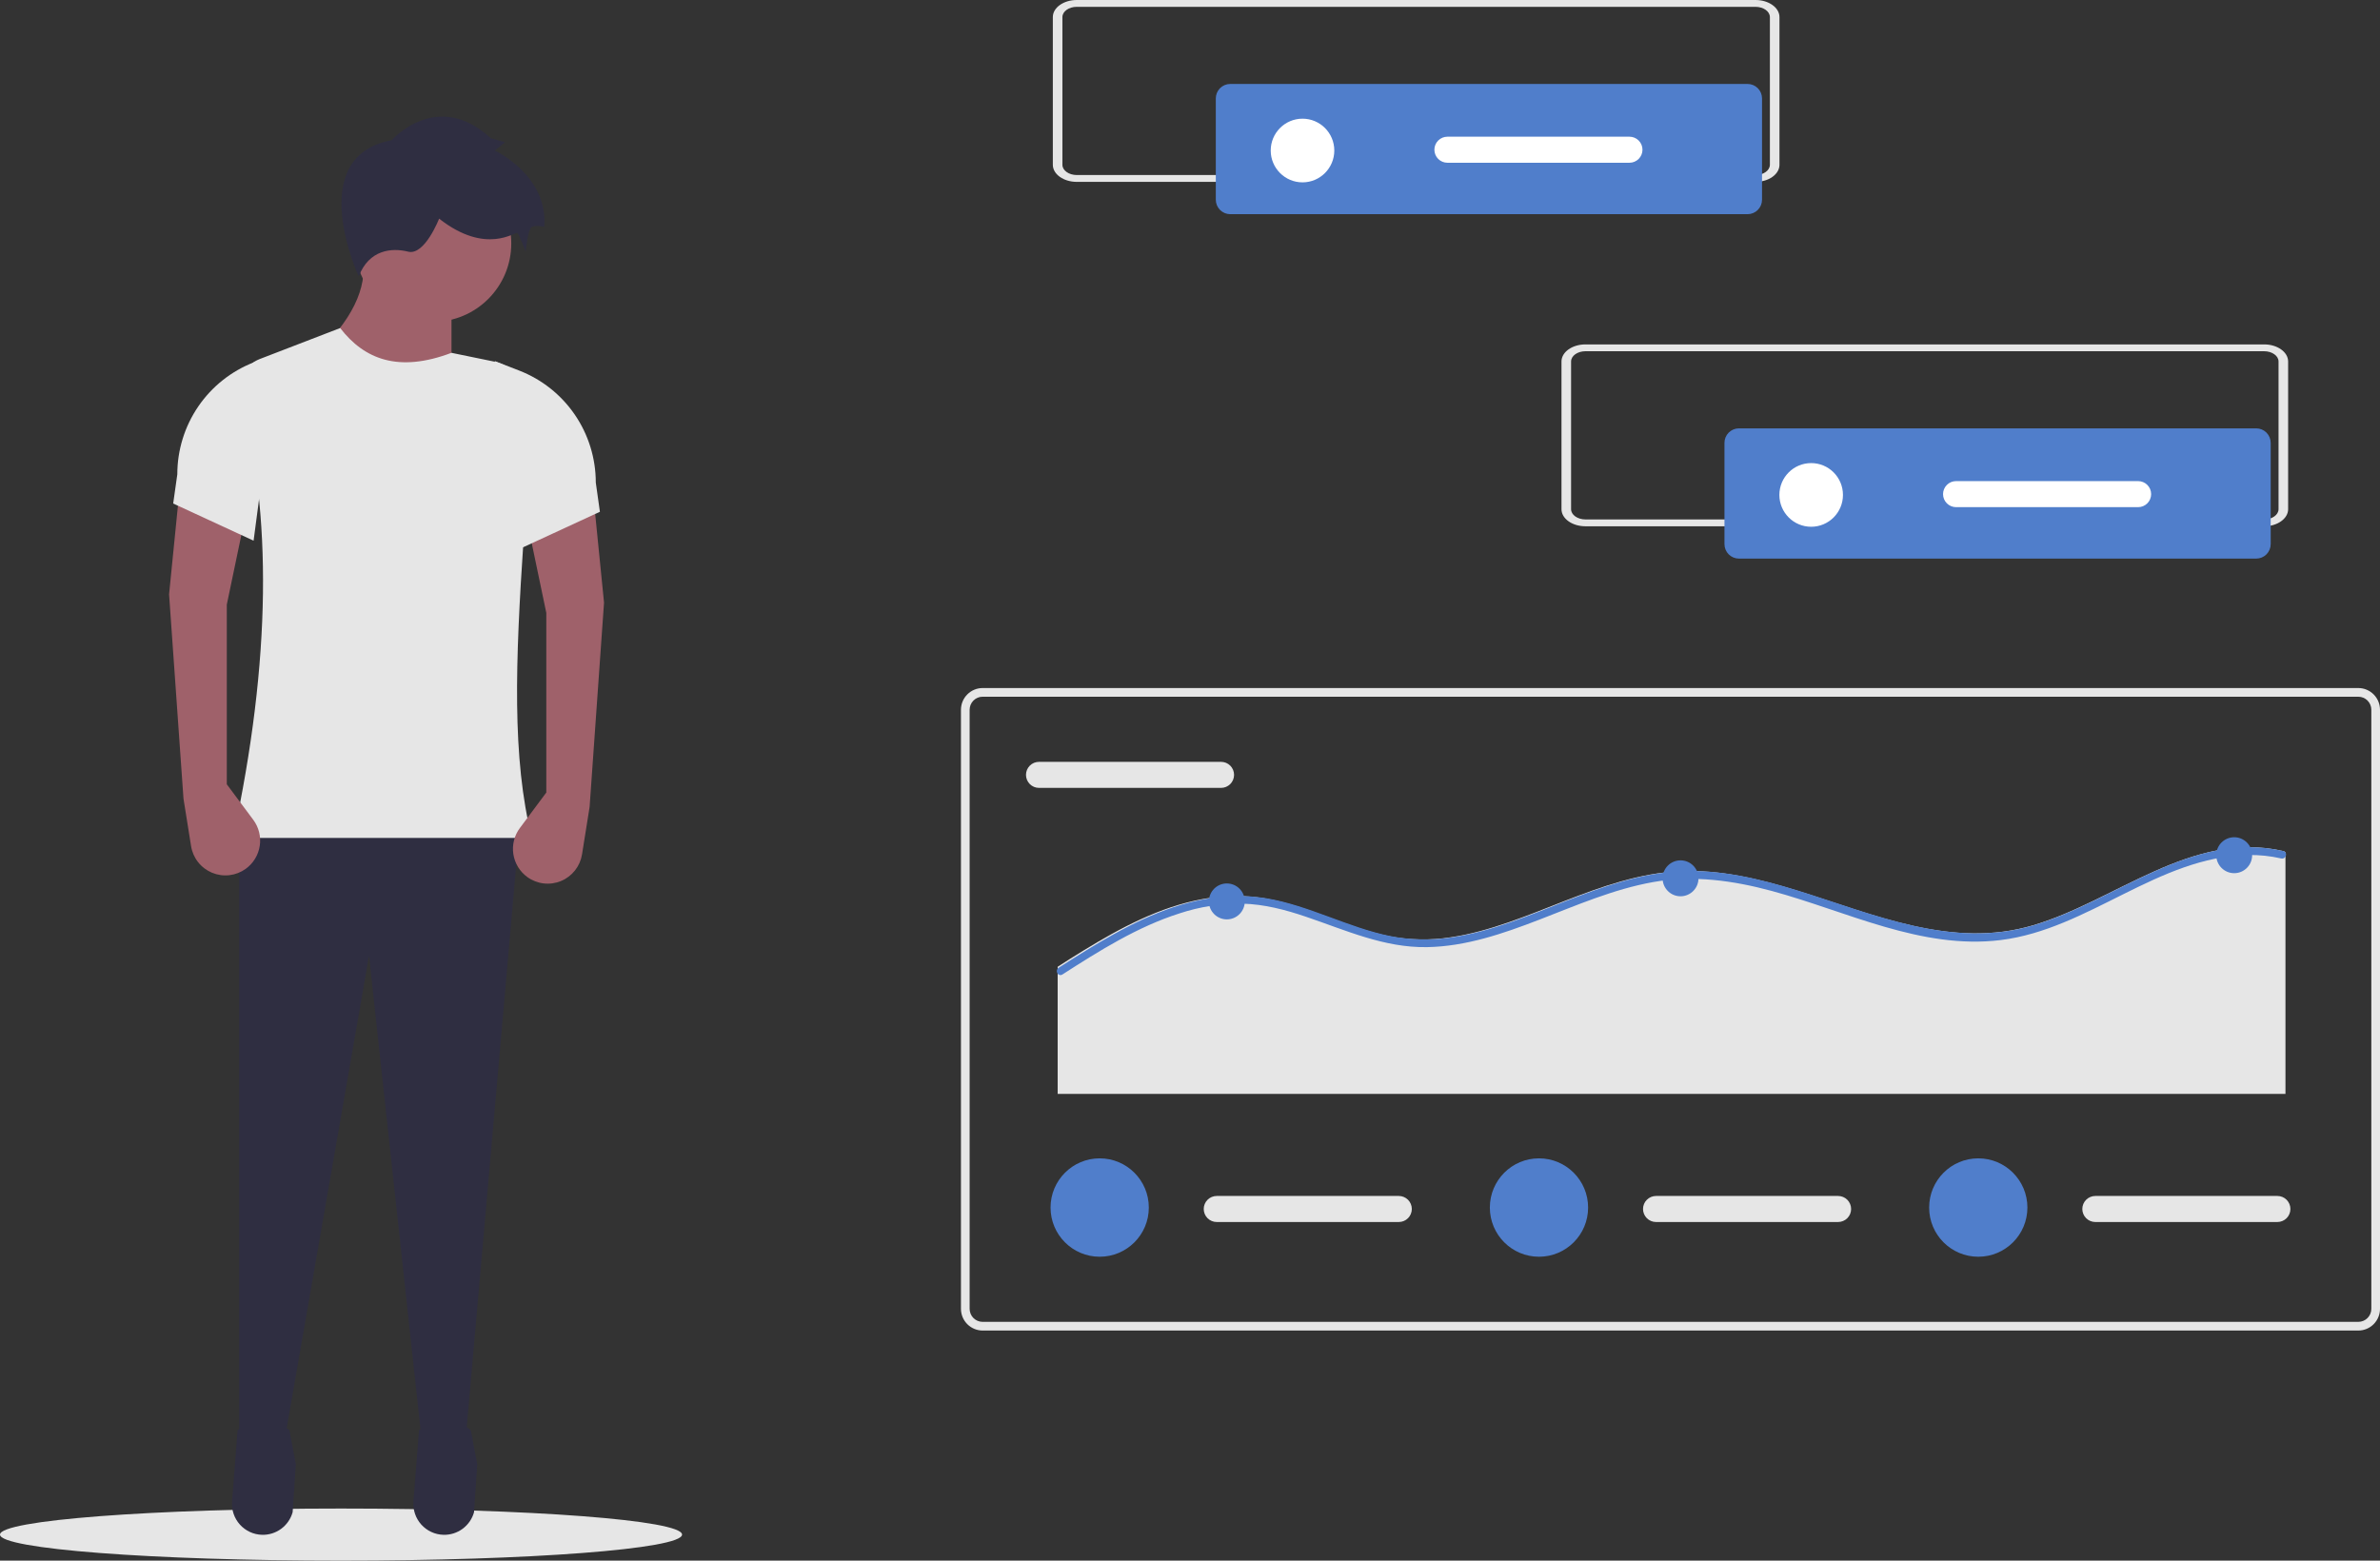 <svg width="308" height="202" viewBox="0 0 308 202" fill="none" xmlns="http://www.w3.org/2000/svg">
<rect x="0" y="0" width="308" height="202" fill="#333333" stroke="none"/>
<g clip-path="url(#clip0)">
<path d="M44.134 202C68.508 202 88.267 200.491 88.267 198.629C88.267 196.767 68.508 195.257 44.134 195.257C19.759 195.257 0 196.767 0 198.629C0 200.491 19.759 202 44.134 202Z" fill="#E6E6E6"/>
<path d="M58.428 50.744L40.821 45.935C45.522 41.491 47.567 37.305 46.956 33.377H58.428V50.744Z" fill="#9F616A"/>
<path d="M60.295 185.946L54.608 186.747L47.757 123.689L36.819 186.48L30.95 186.747V107.123H67.231L60.295 185.946Z" fill="#2F2E41"/>
<path d="M33.904 198.657C34.796 198.683 35.672 198.409 36.391 197.878C37.11 197.347 37.631 196.591 37.871 195.729L38.286 189.52L37.449 185.117C35.239 183.298 33.006 183.336 30.749 185.117L30.03 194.34C29.988 194.882 30.056 195.426 30.23 195.94C30.404 196.454 30.68 196.927 31.043 197.331C31.405 197.734 31.845 198.06 32.337 198.288C32.829 198.516 33.362 198.642 33.904 198.657Z" fill="#2F2E41"/>
<path d="M57.38 198.657C58.272 198.683 59.148 198.409 59.867 197.878C60.586 197.347 61.107 196.591 61.347 195.729L61.762 189.52L60.925 185.117C58.715 183.298 56.482 183.336 54.225 185.117L53.506 194.34C53.464 194.882 53.532 195.426 53.706 195.94C53.88 196.454 54.157 196.927 54.519 197.331C54.881 197.734 55.322 198.06 55.813 198.288C56.305 198.516 56.838 198.642 57.38 198.657Z" fill="#2F2E41"/>
<path d="M56.027 41.66C61.625 41.66 66.164 37.114 66.164 31.506C66.164 25.899 61.625 21.353 56.027 21.353C50.428 21.353 45.889 25.899 45.889 31.506C45.889 37.114 50.428 41.66 56.027 41.66Z" fill="#9F616A"/>
<path d="M68.832 108.459H30.15C35.163 85.187 35.149 66.444 31.156 51.285C30.901 50.32 31.012 49.295 31.466 48.407C31.919 47.518 32.685 46.828 33.615 46.47L44.022 42.461C47.146 46.503 51.555 48.268 58.428 45.668L63.881 46.788C65.209 47.059 66.394 47.803 67.216 48.882C68.038 49.961 68.442 51.302 68.353 52.657C67.952 58.585 68.11 64.559 67.765 69.715C66.695 85.684 66.234 98.133 68.832 108.459Z" fill="#E6E6E6"/>
<path d="M50.691 18.146C50.691 18.146 56.56 11.467 63.496 17.879L65.364 18.414L64.03 19.483C64.03 19.483 70.966 22.689 70.432 29.369C70.432 29.369 69.365 29.102 68.832 29.369C68.298 29.636 68.031 32.575 68.031 32.575C68.031 32.575 67.231 30.438 66.964 30.17C66.698 29.903 62.963 33.109 56.827 28.3C56.827 28.3 54.96 33.109 52.825 32.575C50.691 32.041 47.757 32.308 46.423 35.782C46.423 35.782 39.22 20.284 50.691 18.146Z" fill="#2F2E41"/>
<path d="M70.699 102.58L67.275 107.178C66.918 107.656 66.66 108.202 66.516 108.781C66.371 109.361 66.343 109.963 66.434 110.554C66.524 111.144 66.731 111.711 67.041 112.221C67.352 112.731 67.761 113.173 68.245 113.523C68.867 113.974 69.595 114.257 70.358 114.347C71.121 114.436 71.894 114.328 72.603 114.033C73.313 113.739 73.935 113.267 74.411 112.663C74.887 112.059 75.2 111.343 75.322 110.584L76.301 104.451L78.169 77.999L76.835 64.639L68.298 67.845L70.699 79.334V102.58Z" fill="#9F616A"/>
<path d="M67.231 71.051L77.635 66.242L77.102 62.456C77.102 59.322 76.156 56.261 74.388 53.675C72.62 51.089 70.112 49.099 67.195 47.966L64.03 46.737L67.231 71.051Z" fill="#E6E6E6"/>
<path d="M29.349 101.512L32.774 106.109C33.131 106.588 33.389 107.133 33.533 107.712C33.677 108.292 33.705 108.895 33.615 109.485C33.525 110.076 33.318 110.642 33.007 111.152C32.696 111.662 32.287 112.104 31.804 112.454C31.181 112.905 30.454 113.189 29.691 113.278C28.928 113.367 28.155 113.259 27.445 112.965C26.736 112.67 26.113 112.198 25.638 111.594C25.162 110.99 24.848 110.274 24.727 109.515L23.747 103.382L21.88 76.93L23.214 63.57L31.75 66.776L29.349 78.266V101.512Z" fill="#9F616A"/>
<path d="M32.818 69.983L22.413 65.173L22.947 61.387C22.947 58.253 23.893 55.192 25.661 52.606C27.429 50.02 29.936 48.03 32.854 46.897L36.019 45.668L32.818 69.983Z" fill="#E6E6E6"/>
<path d="M305.195 172.219H127.165C126.421 172.218 125.708 171.922 125.182 171.395C124.656 170.868 124.36 170.154 124.359 169.409V91.866C124.36 91.121 124.656 90.407 125.182 89.88C125.708 89.353 126.421 89.057 127.165 89.056H305.195C305.939 89.057 306.652 89.353 307.178 89.88C307.703 90.407 307.999 91.121 308 91.866V169.409C307.999 170.154 307.703 170.868 307.178 171.395C306.652 171.922 305.939 172.218 305.195 172.219ZM127.165 90.18C126.718 90.18 126.291 90.358 125.975 90.674C125.66 90.99 125.482 91.419 125.482 91.866V169.409C125.482 169.856 125.66 170.285 125.975 170.601C126.291 170.917 126.718 171.094 127.165 171.095H305.195C305.641 171.094 306.069 170.917 306.385 170.601C306.7 170.285 306.878 169.856 306.878 169.409V91.866C306.878 91.419 306.7 90.99 306.385 90.674C306.069 90.358 305.641 90.18 305.195 90.18H127.165Z" fill="#E6E6E6"/>
<path d="M134.458 98.609C134.011 98.609 133.583 98.786 133.268 99.102C132.952 99.418 132.775 99.847 132.775 100.294C132.775 100.741 132.952 101.17 133.268 101.486C133.583 101.803 134.011 101.98 134.458 101.98H158.021C158.467 101.98 158.895 101.803 159.211 101.486C159.526 101.17 159.704 100.741 159.704 100.294C159.704 99.847 159.526 99.418 159.211 99.102C158.895 98.786 158.467 98.609 158.021 98.609H134.458Z" fill="#E6E6E6"/>
<path d="M295.766 110.332V141.593H136.874V125.133C137.974 124.426 139.081 123.721 140.198 123.04C144.968 120.117 150.074 117.382 155.638 116.369C158.27 115.877 160.967 115.844 163.61 116.269C166.402 116.731 169.074 117.694 171.72 118.661C174.33 119.618 176.946 120.605 179.675 121.16C182.334 121.683 185.065 121.737 187.743 121.319C192.852 120.552 197.652 118.495 202.432 116.635C207.242 114.764 212.198 112.997 217.404 112.764C222.543 112.531 227.619 113.747 232.495 115.256C242.437 118.329 252.589 122.887 263.117 119.761C273.807 116.591 283.64 107.441 295.487 110.156C295.599 110.177 295.699 110.24 295.766 110.332Z" fill="#E6E6E6"/>
<path d="M295.766 110.877C295.715 110.972 295.634 111.048 295.536 111.091C295.437 111.134 295.326 111.143 295.222 111.116C293.81 110.792 292.364 110.642 290.916 110.671C279.263 110.877 270.304 120.273 258.909 121.678C248.636 122.944 238.966 117.94 229.307 115.326C224.288 113.967 219.113 113.246 213.948 114.169C208.823 115.083 204.013 117.183 199.183 119.047C194.533 120.841 189.7 122.509 184.664 122.592C179.128 122.685 174.142 120.399 169.007 118.658C166.337 117.751 163.597 117.033 160.767 116.964C158.01 116.93 155.266 117.356 152.647 118.223C147.19 119.96 142.274 123.057 137.487 126.133C137.405 126.191 137.306 126.219 137.205 126.21C137.102 126.196 137.005 126.151 136.928 126.081C136.851 126.011 136.797 125.919 136.773 125.817C136.75 125.715 136.757 125.609 136.795 125.512C136.833 125.415 136.9 125.331 136.987 125.273L137.205 125.133C138.303 124.426 139.408 123.721 140.523 123.04C145.283 120.116 150.378 117.382 155.931 116.369C158.557 115.877 161.248 115.844 163.885 116.269C166.672 116.731 169.339 117.694 171.979 118.661C174.583 119.618 177.194 120.605 179.917 121.16C182.571 121.683 185.296 121.737 187.968 121.319C193.067 120.552 197.857 118.495 202.627 116.635C207.427 114.764 212.372 112.997 217.567 112.764C222.696 112.531 227.761 113.747 232.627 115.256C242.549 118.329 252.679 122.887 263.185 119.761C273.853 116.591 283.665 107.441 295.487 110.156C295.599 110.177 295.699 110.24 295.766 110.332C295.817 110.414 295.844 110.508 295.844 110.604C295.844 110.701 295.817 110.795 295.766 110.877Z" fill="#507ECB"/>
<path d="M158.767 119C160.049 119 161.089 117.959 161.089 116.675C161.089 115.39 160.049 114.349 158.767 114.349C157.485 114.349 156.445 115.39 156.445 116.675C156.445 117.959 157.485 119 158.767 119Z" fill="#507ECB"/>
<path d="M217.481 116.01C218.763 116.01 219.803 114.969 219.803 113.684C219.803 112.4 218.763 111.359 217.481 111.359C216.199 111.359 215.159 112.4 215.159 113.684C215.159 114.969 216.199 116.01 217.481 116.01Z" fill="#507ECB"/>
<path d="M289.132 113.02C290.414 113.02 291.454 111.979 291.454 110.694C291.454 109.41 290.414 108.368 289.132 108.368C287.849 108.368 286.81 109.41 286.81 110.694C286.81 111.979 287.849 113.02 289.132 113.02Z" fill="#507ECB"/>
<path d="M157.46 154.8C157.013 154.8 156.585 154.977 156.27 155.293C155.954 155.609 155.777 156.038 155.777 156.485C155.777 156.932 155.954 157.361 156.27 157.677C156.585 157.993 157.013 158.171 157.46 158.171H181.023C181.469 158.171 181.897 157.993 182.213 157.677C182.528 157.361 182.706 156.932 182.706 156.485C182.706 156.038 182.528 155.609 182.213 155.293C181.897 154.977 181.469 154.8 181.023 154.8H157.46Z" fill="#E6E6E6"/>
<path d="M142.312 162.666C145.824 162.666 148.67 159.815 148.67 156.298C148.67 152.781 145.824 149.93 142.312 149.93C138.801 149.93 135.954 152.781 135.954 156.298C135.954 159.815 138.801 162.666 142.312 162.666Z" fill="#507ECB"/>
<path d="M214.31 154.8C213.863 154.8 213.435 154.977 213.12 155.293C212.804 155.609 212.627 156.038 212.627 156.485C212.627 156.932 212.804 157.361 213.12 157.677C213.435 157.993 213.863 158.171 214.31 158.171H237.872C238.319 158.171 238.747 157.993 239.063 157.677C239.378 157.361 239.556 156.932 239.556 156.485C239.556 156.038 239.378 155.609 239.063 155.293C238.747 154.977 238.319 154.8 237.872 154.8H214.31Z" fill="#E6E6E6"/>
<path d="M199.162 162.666C202.674 162.666 205.52 159.815 205.52 156.298C205.52 152.781 202.674 149.93 199.162 149.93C195.651 149.93 192.804 152.781 192.804 156.298C192.804 159.815 195.651 162.666 199.162 162.666Z" fill="#507ECB"/>
<path d="M271.16 154.8C270.713 154.8 270.285 154.977 269.97 155.293C269.654 155.609 269.477 156.038 269.477 156.485C269.477 156.932 269.654 157.361 269.97 157.677C270.285 157.993 270.713 158.171 271.16 158.171H294.722C295.169 158.171 295.597 157.993 295.913 157.677C296.228 157.361 296.406 156.932 296.406 156.485C296.406 156.038 296.228 155.609 295.913 155.293C295.597 154.977 295.169 154.8 294.722 154.8H271.16Z" fill="#E6E6E6"/>
<path d="M256.012 162.666C259.524 162.666 262.37 159.815 262.37 156.298C262.37 152.781 259.524 149.93 256.012 149.93C252.501 149.93 249.654 152.781 249.654 156.298C249.654 159.815 252.501 162.666 256.012 162.666Z" fill="#507ECB"/>
<path d="M293.009 68.119H205.177C203.464 68.119 202.077 67.129 202.075 65.909V46.788C202.077 45.568 203.464 44.578 205.177 44.578H293.009C294.721 44.578 296.109 45.568 296.111 46.788V65.909C296.109 67.129 294.721 68.118 293.009 68.119ZM205.177 45.461C204.149 45.461 203.317 46.056 203.316 46.788V65.908C203.316 66.64 204.149 67.233 205.177 67.234H293.009C294.037 67.234 294.869 66.64 294.87 65.908V46.788C294.87 46.056 294.037 45.463 293.009 45.462L205.177 45.461Z" fill="#E6E6E6"/>
<path d="M225.036 55.445C224.54 55.445 224.065 55.643 223.714 55.994C223.364 56.345 223.166 56.821 223.166 57.318V70.429C223.166 70.925 223.364 71.401 223.714 71.753C224.065 72.104 224.54 72.301 225.036 72.302H291.984C292.48 72.301 292.955 72.104 293.306 71.753C293.657 71.401 293.854 70.925 293.854 70.429V57.318C293.854 56.821 293.657 56.345 293.306 55.994C292.955 55.643 292.48 55.445 291.984 55.445H225.036Z" fill="#507ECB"/>
<path d="M234.386 68.181C236.659 68.181 238.501 66.336 238.501 64.06C238.501 61.785 236.659 59.94 234.386 59.94C232.114 59.94 230.272 61.785 230.272 64.06C230.272 66.336 232.114 68.181 234.386 68.181Z" fill="white"/>
<path d="M253.136 62.272C252.69 62.272 252.262 62.449 251.946 62.766C251.631 63.082 251.453 63.51 251.453 63.958C251.453 64.404 251.631 64.833 251.946 65.149C252.262 65.466 252.69 65.643 253.136 65.643H276.699C277.146 65.643 277.574 65.466 277.889 65.149C278.205 64.833 278.382 64.404 278.382 63.958C278.382 63.51 278.205 63.082 277.889 62.766C277.574 62.449 277.146 62.272 276.699 62.272H253.136Z" fill="white"/>
<path d="M227.183 23.541H139.35C137.638 23.541 136.25 22.551 136.249 21.331V2.21C136.25 0.99 137.638 0 139.35 0H227.183C228.895 0 230.283 0.99 230.284 2.21V21.331C230.283 22.551 228.895 23.54 227.183 23.541ZM139.35 0.883C138.323 0.883 137.49 1.477 137.489 2.209V21.33C137.489 22.062 138.323 22.655 139.35 22.656H227.183C228.21 22.656 229.043 22.062 229.044 21.33V2.21C229.044 1.478 228.21 0.885 227.183 0.884L139.35 0.883Z" fill="#E6E6E6"/>
<path d="M159.21 10.866C158.714 10.867 158.239 11.064 157.888 11.415C157.537 11.767 157.34 12.243 157.34 12.739V25.851C157.34 26.347 157.537 26.823 157.888 27.174C158.239 27.525 158.714 27.723 159.21 27.724H226.158C226.654 27.723 227.129 27.525 227.48 27.174C227.83 26.823 228.028 26.347 228.028 25.851V12.739C228.028 12.243 227.83 11.767 227.48 11.415C227.129 11.064 226.654 10.867 226.158 10.866H159.21Z" fill="#507ECB"/>
<path d="M168.56 23.603C170.832 23.603 172.674 21.758 172.674 19.482C172.674 17.206 170.832 15.362 168.56 15.362C166.288 15.362 164.446 17.206 164.446 19.482C164.446 21.758 166.288 23.603 168.56 23.603Z" fill="white"/>
<path d="M187.31 17.694C186.864 17.694 186.436 17.871 186.12 18.187C185.804 18.503 185.627 18.932 185.627 19.379C185.627 19.826 185.804 20.255 186.12 20.571C186.436 20.887 186.864 21.065 187.31 21.065H210.873C211.319 21.065 211.747 20.887 212.063 20.571C212.379 20.255 212.556 19.826 212.556 19.379C212.556 18.932 212.379 18.503 212.063 18.187C211.747 17.871 211.319 17.694 210.873 17.694H187.31Z" fill="white"/>
</g>
<defs>
<clipPath id="clip0">
<rect width="308" height="202" fill="white"/>
</clipPath>
</defs>
</svg>
